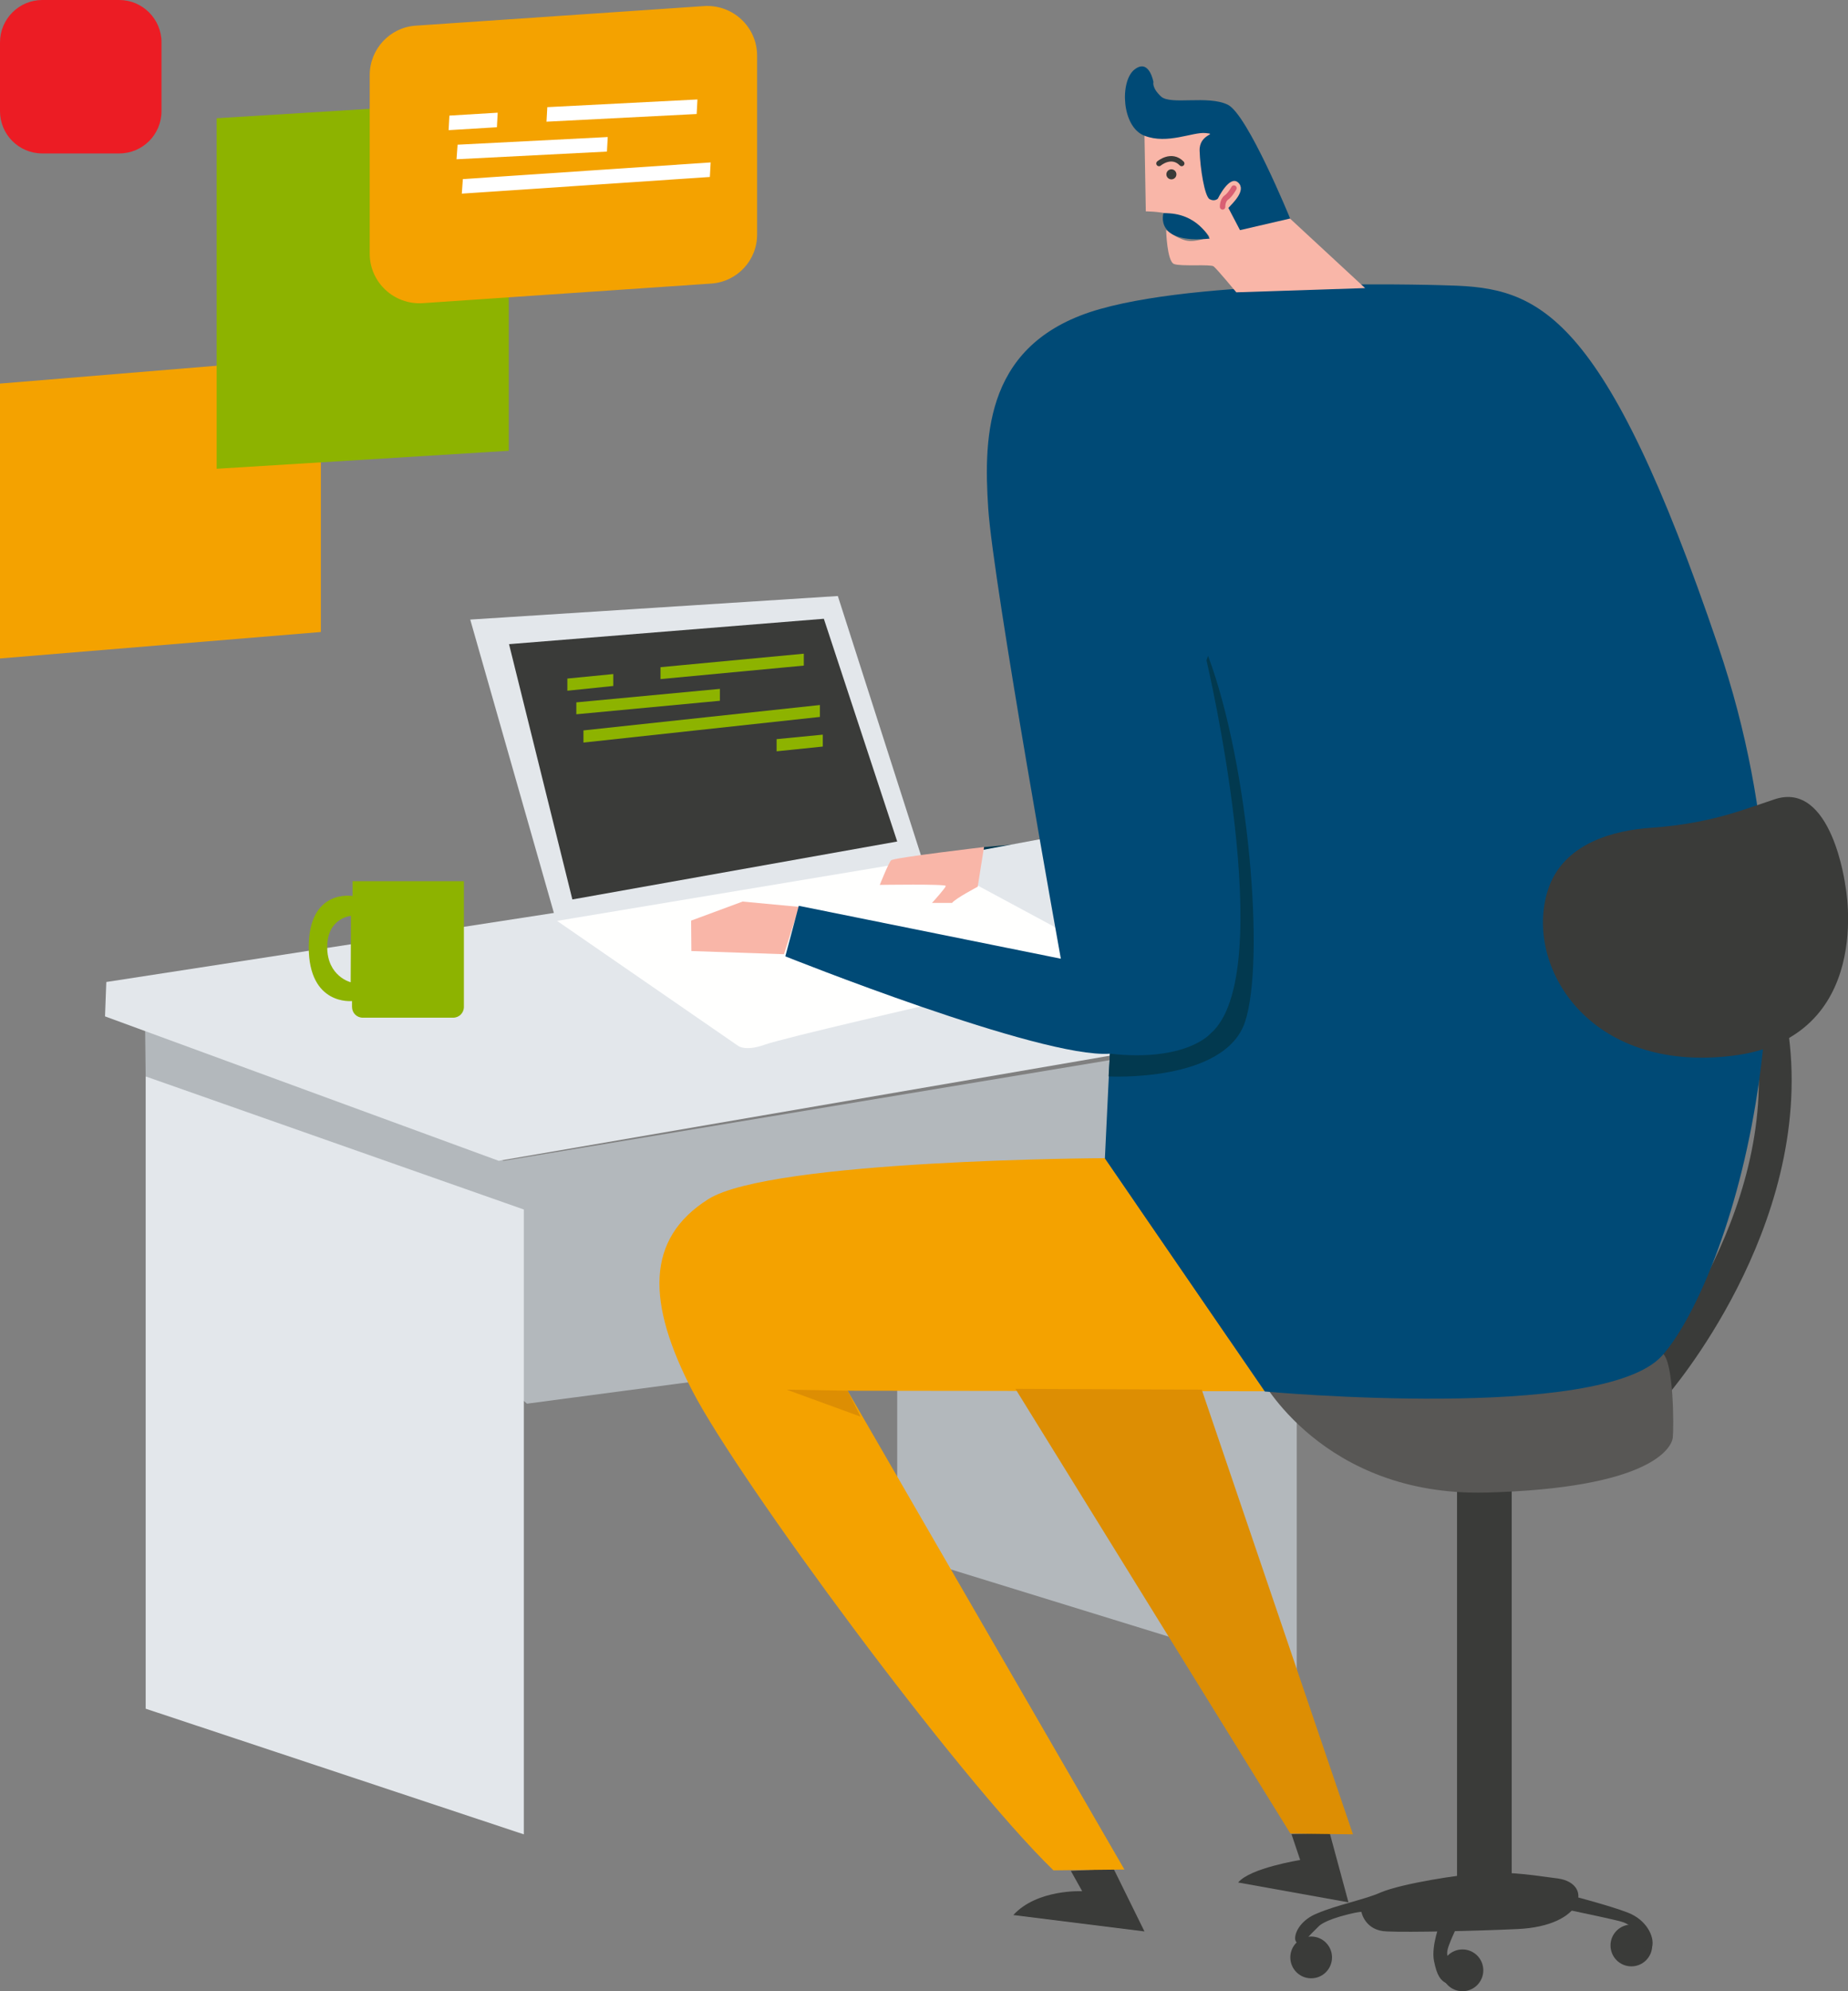 <svg width="169" height="182" viewBox="0 0 169 182" fill="none" xmlns="http://www.w3.org/2000/svg">
<rect x="0" y="0" width="169" height="182" fill="#808080" stroke="none"/>
<g clip-path="url(#clip0)">
<path d="M151.311 126.605C151.311 126.605 164.294 111.734 162.098 94.832" stroke="#3A3B39" stroke-width="3" stroke-miterlimit="10"/>
<path d="M118.588 129.53V153.202L82.051 141.934V123.896L107.221 108.01L101.84 96.839L46.045 106.1L13.273 94.155L13.322 98.387L48.193 128.297L79.783 124.114L115.788 122.204L118.805 130.207" fill="#B3B8BC"/>
<path d="M97.929 170.998L98.967 172.86C98.967 172.86 94.864 172.642 92.668 175.036L104.662 176.535L101.838 170.805L97.929 170.998Z" fill="#3A3B39"/>
<path d="M118.105 167.637L118.902 170.007C118.902 170.007 114.316 170.732 113.23 172.062L123.318 173.876L121.604 167.541L118.105 167.637Z" fill="#3A3B39"/>
<path d="M101.042 105.858C101.042 105.858 70.514 105.979 64.771 109.606C59.027 113.233 59.124 119.06 63.347 127.185C67.57 135.309 87.383 162.245 96.336 170.95L102.828 170.877L77.513 127.112L115.666 127.161L101.042 105.858Z" fill="#F4A200"/>
<path d="M135.746 134.681V172.594" stroke="#3A3B39" stroke-width="5" stroke-miterlimit="10"/>
<path d="M115.209 125.806C115.209 125.806 120.88 136.784 135.891 136.421C150.901 136.034 152.856 132.359 152.976 131.416C153.073 130.449 153.073 124.525 152.059 123.703C151.022 122.832 131.788 122.349 131.788 122.349L115.209 125.806Z" fill="#585755"/>
<path d="M133.742 182C134.795 182 135.649 181.145 135.649 180.09C135.649 179.035 134.795 178.18 133.742 178.18C132.689 178.18 131.836 179.035 131.836 180.09C131.836 181.145 132.689 182 133.742 182Z" fill="#3A3B39"/>
<path d="M149.188 179.727C150.241 179.727 151.094 178.872 151.094 177.817C151.094 176.762 150.241 175.907 149.188 175.907C148.135 175.907 147.281 176.762 147.281 177.817C147.281 178.872 148.135 179.727 149.188 179.727Z" fill="#3A3B39"/>
<path d="M119.906 180.82C120.959 180.82 121.813 179.965 121.813 178.91C121.813 177.855 120.959 177 119.906 177C118.854 177 118 177.855 118 178.91C118 179.965 118.854 180.82 119.906 180.82Z" fill="#3A3B39"/>
<path d="M135.19 171.24C133.669 171.337 128.312 172.111 126.237 172.981C124.933 173.585 122.231 174.117 120.445 174.891C119.093 175.423 118.394 176.511 118.442 177.237C118.538 177.938 119.359 177.503 119.359 177.406C119.311 177.309 120.614 176.052 120.614 176.052C120.614 176.052 121.048 175.52 123.317 174.964C124.185 174.746 124.499 174.746 124.499 174.746C124.499 174.746 124.813 176.487 126.84 176.535C128.843 176.632 135.19 176.487 138.761 176.318C144.891 176.052 145.712 172.183 142.502 171.699C139.148 171.24 137.868 171.071 135.19 171.24Z" fill="#3A3B39"/>
<path d="M131.74 175.641C131.692 175.737 130.871 177.865 131.137 179.219C131.402 180.573 131.74 181.009 132.271 181.275C132.802 181.541 133.019 180.791 133.019 180.791C133.019 180.791 132.705 179.098 132.633 179.098C132.536 179.098 132.15 178.832 132.464 177.914C132.778 176.995 133.598 175.351 133.598 175.351L131.74 175.641Z" fill="#3A3B39"/>
<path d="M143.009 173.078C143.009 173.078 147.232 174.166 148.873 174.819C150.562 175.471 151.31 176.995 151.093 177.914C150.876 178.832 150.007 177.527 149.838 177.382C149.669 177.237 149.838 176.028 148.101 175.592C146.363 175.157 141.006 174.069 141.006 174.069L143.009 173.078Z" fill="#3A3B39"/>
<path d="M94.309 86.805L96.915 87.216L97.325 90.673L94.309 86.805Z" fill="#02394F"/>
<path d="M89.989 77.423L89.41 81.05L95.902 81.727L94.985 76.988L89.989 77.423Z" fill="#02394F"/>
<path d="M118.007 167.589L123.727 167.661L109.899 127.015L92.861 126.943L118.007 167.589Z" fill="#DD8E03"/>
<path d="M71.939 127.016L77.514 127.112L78.697 129.482L71.939 127.016Z" fill="#DD8E03"/>
<path d="M13.322 98.387V156.177L47.904 167.662V110.55L13.322 98.387Z" fill="#E3E7EB"/>
<path d="M9.724 89.755L50.653 83.444L43.003 56.629L76.62 54.477L84.39 78.704L105.53 74.763L106.761 96.96L102.707 96.283L45.609 106.1L9.604 92.898C9.604 92.898 9.724 89.634 9.724 89.755Z" fill="#E3E7EB"/>
<path d="M46.551 58.877L52.343 82.211L82.05 76.915L75.341 56.556L46.551 58.877Z" fill="#3A3B39"/>
<path d="M50.943 84.169L67.522 95.606C67.522 95.606 68.198 96.114 69.936 95.485C71.673 94.857 86.129 91.544 86.129 91.544L99.619 86.974L96.312 84.653L84.898 78.511L50.943 84.169Z" fill="#FFFFFE"/>
<path d="M80.457 80.88C80.457 80.88 81.253 78.874 81.495 78.632C81.736 78.39 89.989 77.423 89.989 77.423L89.41 81.05C89.41 81.05 87.383 82.114 87.069 82.525H85.235C85.235 82.525 86.49 81.147 86.49 80.977C86.514 80.784 80.457 80.88 80.457 80.88Z" fill="#F9B6A8"/>
<path d="M73.073 82.888L67.909 82.404L63.203 84.145L63.227 86.926L71.698 87.216L73.073 82.888Z" fill="#F9B6A8"/>
<path d="M32.24 80.542C32.24 80.47 32.24 81.896 32.24 81.896C32.24 81.896 28.234 81.195 28.234 86.563C28.234 91.931 32.192 91.496 32.192 91.496V92.028C32.192 92.584 32.627 93.019 33.181 93.019H41.435C41.99 93.019 42.424 92.584 42.424 92.028V80.542H32.24ZM32.071 89.779C32.071 89.779 29.924 89.247 29.924 86.563C29.924 83.879 32.096 83.71 32.096 83.71L32.071 89.779Z" fill="#8DB300"/>
<path d="M51.885 62.021V63.133L56.084 62.698V61.61L51.885 62.021Z" fill="#8DB300"/>
<path d="M71.022 67.558V68.67L75.245 68.235V67.147L71.022 67.558Z" fill="#8DB300"/>
<path d="M60.404 60.981V62.069L73.508 60.836V59.748L60.404 60.981Z" fill="#8DB300"/>
<path d="M52.705 64.197V65.285L65.833 64.052V62.964L52.705 64.197Z" fill="#8DB300"/>
<path d="M53.357 66.76V67.872L74.98 65.527V64.439L53.357 66.76Z" fill="#8DB300"/>
<path d="M29.345 57.765L0 60.183V35.06L29.345 32.643V57.765Z" fill="#F4A200"/>
<path d="M46.527 41.202L19.812 42.846V10.808L46.527 9.164V41.202Z" fill="#8DB300"/>
<path d="M10.908 14.024H3.861C1.738 14.024 0 12.307 0 10.155V3.869C0 1.741 1.738 0 3.861 0H10.908C13.032 0 14.769 1.741 14.769 3.869V10.155C14.769 12.307 13.032 14.024 10.908 14.024Z" fill="#EC1C24"/>
<path d="M65.014 25.921L38.661 27.71C36.031 27.879 33.81 25.8 33.81 23.188V6.867C33.81 4.473 35.669 2.49 38.034 2.345L64.386 0.556C67.017 0.387 69.237 2.466 69.237 5.078V21.399C69.261 23.793 67.403 25.775 65.014 25.921Z" fill="#F4A200"/>
<path d="M41.098 10.566L41.025 11.896L45.442 11.63L45.514 10.3L41.098 10.566Z" fill="white"/>
<path d="M50.051 9.793L49.978 11.122L63.71 10.421L63.782 9.091L50.051 9.793Z" fill="white"/>
<path d="M41.846 13.226L41.75 14.556L55.505 13.855L55.578 12.525L41.846 13.226Z" fill="white"/>
<path d="M42.329 16.369L42.232 17.699L64.917 16.176L64.989 14.846L42.329 16.369Z" fill="white"/>
<path d="M132.536 26.09C132.536 26.09 111.058 25.292 100.608 28.242C90.159 31.192 89.918 39.631 90.376 46.498C90.835 53.365 97.013 87.627 97.013 87.627L73.049 82.791L71.818 87.41C71.818 87.41 95.203 96.767 101.501 96.308L101.043 105.883L115.667 127.185C115.667 127.185 146.484 130.014 151.987 123.921C157.489 117.828 167.624 89.997 157.151 59.119C146.677 28.242 140.644 26.308 132.536 26.09Z" fill="#004A76"/>
<path d="M104.664 12.428L104.785 19.32C104.785 19.32 109.056 19.271 110.601 21.641C110.601 21.641 109.37 22.197 108.453 21.98C107.536 21.762 106.643 21.012 106.643 21.012C106.643 21.012 106.715 23.89 107.367 24.131C107.994 24.373 110.697 24.131 110.987 24.349C111.276 24.567 113.062 26.719 113.062 26.719L124.839 26.332L117.889 19.9L112.024 12.767C112.024 12.767 111.228 10.857 111.107 10.905C110.987 10.954 104.833 11.824 104.833 11.824L104.664 12.428Z" fill="#F9B6A8"/>
<path d="M105.482 7.495C105.482 7.495 105.096 5.295 103.745 6.359C102.393 7.423 102.562 11.606 104.662 12.404C106.761 13.226 109.078 12.041 110.261 12.162C111.443 12.283 109.633 12.21 109.706 13.806C109.754 15.378 110.164 17.965 110.623 18.207C111.081 18.449 111.371 18.159 111.371 18.159C111.371 18.159 112.432 15.958 113.229 16.684C114.025 17.409 112.674 18.618 112.336 19.005L113.398 21.036L117.983 19.972C117.983 19.972 114.098 10.469 112.288 9.575C110.478 8.68 107.051 9.623 106.182 8.825C105.313 8.027 105.482 7.495 105.482 7.495Z" fill="#004A76"/>
<path d="M106.4 19.489C106.4 19.489 105.507 22.318 110.623 21.81C110.623 21.81 109.513 19.392 106.4 19.489Z" fill="#004A76"/>
<path d="M105.99 14.943C105.99 14.943 107.124 13.976 108.066 14.943" stroke="#3A3B39" stroke-width="0.5" stroke-miterlimit="10" stroke-linecap="round" stroke-linejoin="round"/>
<path d="M107.125 16.394C107.378 16.394 107.583 16.188 107.583 15.934C107.583 15.681 107.378 15.475 107.125 15.475C106.871 15.475 106.666 15.681 106.666 15.934C106.666 16.188 106.871 16.394 107.125 16.394Z" fill="#3A3B39"/>
<path d="M111.805 18.909C111.805 18.909 111.781 18.328 112.143 18.062C112.505 17.821 112.843 17.192 112.843 17.192" stroke="#D95F73" stroke-width="0.5" stroke-miterlimit="10" stroke-linecap="round" stroke-linejoin="round"/>
<path d="M110.334 60.352C110.334 60.352 117.091 89.078 110.672 94.494C110.672 94.494 108.452 97.081 101.502 96.308L101.381 98.387C101.381 98.387 111.999 98.967 113.857 93.406C115.716 87.82 114.195 69.903 110.479 59.941" fill="#02394F"/>
<path d="M159.226 74.086C156.572 74.957 153.821 75.465 151.021 75.658C147.763 75.876 142.913 76.988 141.537 81.413C139.389 88.28 145.254 98.097 158.406 96.501C171.558 94.905 168.759 80.953 168.759 80.953C168.759 80.953 167.528 71.257 162.243 73.071C161.109 73.458 160.119 73.796 159.226 74.086Z" fill="#3A3B39"/>
</g>
<defs>
<clipPath id="clip0">
<rect width="169" height="182" fill="white"/>
</clipPath>
</defs>
</svg>
